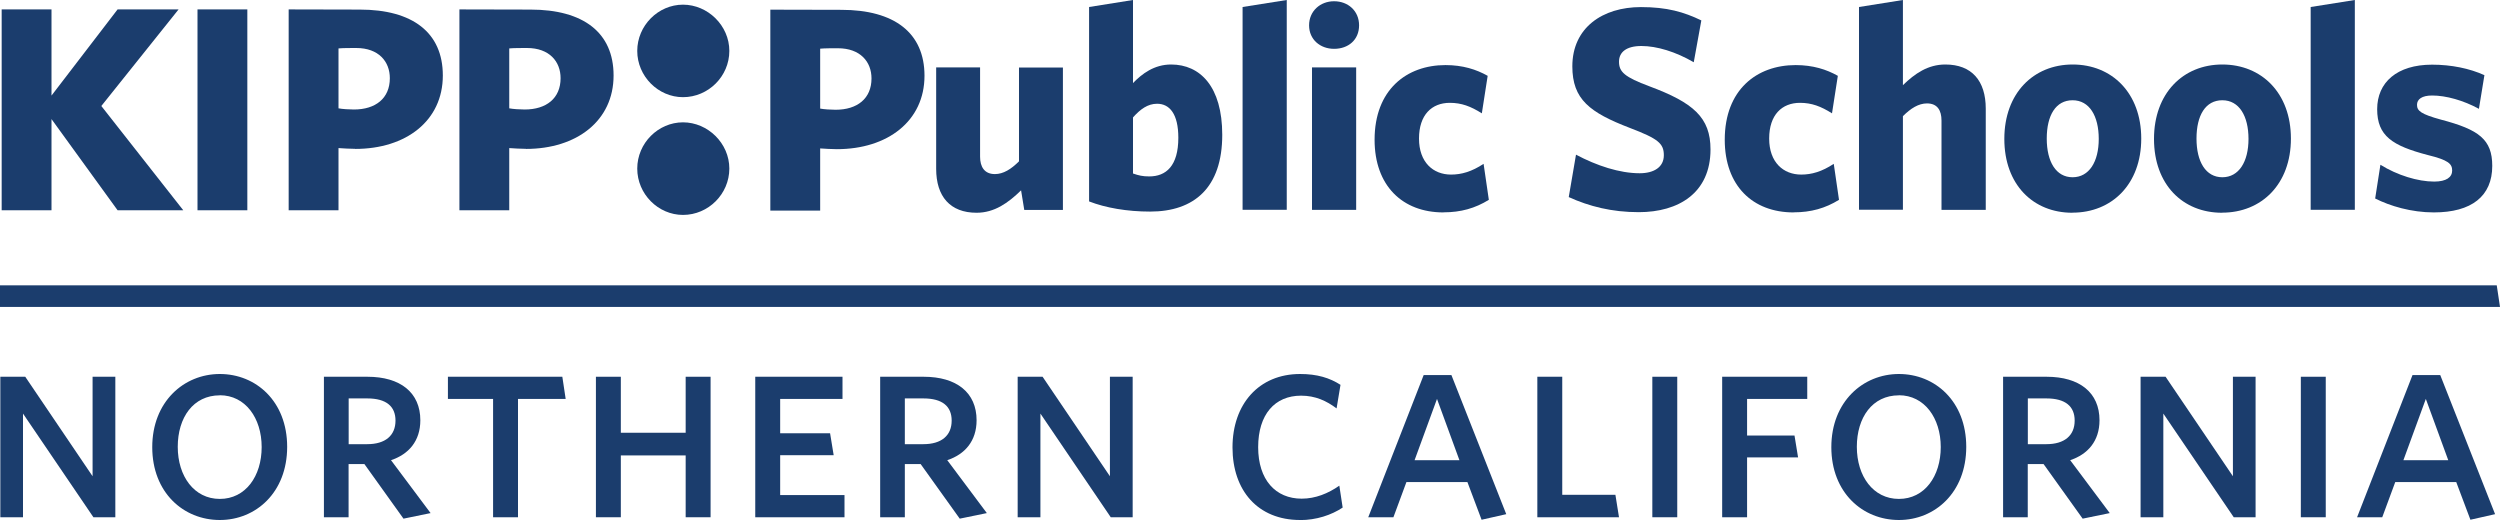 <?xml version="1.0" encoding="UTF-8"?>
<svg id="Layer_1" data-name="Layer 1" xmlns="http://www.w3.org/2000/svg" viewBox="0 0 300 62.4">
  <defs>
    <style>
      .cls-1 {
        fill: #1b3d6d;
      }
    </style>
  </defs>
  <path class="cls-1" d="M81.96,11.66c-2.98,0-5.49-2.51-5.49-5.55s2.51-5.55,5.49-5.55,5.56,2.51,5.56,5.55-2.51,5.55-5.56,5.55ZM81.96,25.79c-2.98,0-5.49-2.51-5.49-5.56s2.51-5.55,5.49-5.55,5.56,2.51,5.56,5.55-2.51,5.56-5.56,5.56Z"/>
  <path class="cls-1" d="M14.11,25.23l-7.93-10.94v10.94H.2V1.13h5.98v10.34L14.11,1.13h7.32l-9.27,11.59,9.83,12.51h-7.88ZM29.68,1.13h-5.98v24.1h5.98V1.13ZM42.75,5.76c-.7,0-1.57,0-2.13.05v7.19c.46.09,1.3.14,1.85.14,2.6,0,4.31-1.34,4.31-3.76,0-1.99-1.34-3.62-4.03-3.62ZM42.61,17.86c-.51,0-1.48-.05-1.99-.09v7.46h-5.98V1.13c2.13,0,5.56.02,8.53.02,6.35,0,9.97,2.76,9.97,7.91,0,5.42-4.4,8.81-10.52,8.81ZM63.24,5.76c-.69,0-1.57,0-2.13.05v7.19c.46.09,1.3.14,1.85.14,2.6,0,4.31-1.34,4.31-3.76,0-1.99-1.34-3.62-4.03-3.62ZM63.1,17.86c-.51,0-1.48-.05-1.99-.09v7.46h-5.98V1.13c2.28,0,5.57.02,8.53.02,6.35,0,9.97,2.76,9.97,7.91,0,5.42-4.41,8.81-10.52,8.81Z"/>
  <g>
    <path class="cls-1" d="M122.91,25.18l-.38-2.34c-1.57,1.53-3.21,2.69-5.34,2.69-3.17,0-4.85-1.95-4.85-5.27v-12.17h5.27v10.71c0,1.22.52,2.09,1.78,2.09,1.01,0,1.95-.59,2.89-1.53v-11.26h5.27v17.09h-4.64Z"/>
    <path class="cls-1" d="M138.01,25.39c-2.76,0-5.34-.45-7.32-1.22V.84l5.27-.84v9.97c1.08-1.12,2.55-2.23,4.57-2.23,3.49,0,6.14,2.65,6.14,8.44,0,6.35-3.38,9.21-8.65,9.21ZM138.85,12.45c-1.12,0-2.02.66-2.89,1.64v6.73c.7.24,1.15.35,1.95.35,2.02,0,3.49-1.26,3.49-4.64,0-2.86-1.05-4.08-2.55-4.08Z"/>
    <polygon class="cls-1" points="149.11 25.18 149.11 .84 154.41 0 154.41 25.18 149.11 25.18"/>
    <path class="cls-1" d="M160.09,5.86c-1.67,0-3-1.12-3-2.82s1.33-2.89,3-2.89,3,1.15,3,2.89-1.29,2.82-3,2.82ZM157.44,25.18V8.09h5.3v17.09h-5.3Z"/>
    <path class="cls-1" d="M173.21,25.49c-4.92,0-8.26-3.21-8.26-8.72,0-6,3.84-8.96,8.51-8.96,2.06,0,3.7.52,5.06,1.29l-.7,4.5c-1.33-.84-2.44-1.26-3.84-1.26-2.16,0-3.7,1.43-3.7,4.29s1.71,4.32,3.84,4.32c1.26,0,2.48-.35,3.91-1.29l.63,4.32c-1.64,1.01-3.35,1.5-5.44,1.5Z"/>
    <path class="cls-1" d="M196.65,25.46c-3.24,0-5.96-.7-8.4-1.81l.87-5.09c2.48,1.32,5.23,2.23,7.64,2.23,1.71,0,2.9-.73,2.9-2.16s-.7-1.99-4.08-3.28c-4.81-1.85-6.9-3.42-6.9-7.39,0-4.64,3.63-7.11,8.23-7.11,3.14,0,5.16.59,7.25,1.6l-.91,5.02c-2.16-1.26-4.43-1.95-6.28-1.95s-2.69.77-2.69,1.88c0,1.22.65,1.84,3.66,2.96,5.25,1.96,7.32,3.73,7.32,7.57,0,5.23-3.84,7.53-8.61,7.53Z"/>
    <path class="cls-1" d="M215.23,25.49c-4.92,0-8.26-3.21-8.26-8.72,0-6,3.84-8.96,8.51-8.96,2.06,0,3.7.52,5.06,1.29l-.7,4.5c-1.33-.84-2.44-1.26-3.84-1.26-2.16,0-3.7,1.43-3.7,4.29s1.71,4.32,3.84,4.32c1.26,0,2.48-.35,3.91-1.29l.63,4.32c-1.64,1.01-3.35,1.5-5.44,1.5Z"/>
    <path class="cls-1" d="M232.98,25.18v-10.71c0-1.22-.49-2.06-1.74-2.06-1.01,0-1.95.59-2.89,1.53v11.23h-5.27V.84l5.27-.84v10.22c1.43-1.39,3-2.48,5.09-2.48,3.17,0,4.85,1.95,4.85,5.3v12.14h-5.3Z"/>
    <path class="cls-1" d="M248.68,25.53c-4.71,0-8.16-3.38-8.16-8.86s3.49-8.93,8.2-8.93,8.23,3.42,8.23,8.89-3.52,8.89-8.26,8.89ZM248.71,12.03c-2.02,0-3.1,1.81-3.1,4.6s1.12,4.64,3.1,4.64,3.14-1.85,3.14-4.6-1.12-4.64-3.14-4.64Z"/>
    <path class="cls-1" d="M266.64,25.53c-4.71,0-8.16-3.38-8.16-8.86s3.49-8.93,8.2-8.93,8.23,3.42,8.23,8.89-3.52,8.89-8.26,8.89ZM266.68,12.03c-2.02,0-3.1,1.81-3.1,4.6s1.12,4.64,3.1,4.64,3.14-1.85,3.14-4.6-1.12-4.64-3.14-4.64Z"/>
    <polygon class="cls-1" points="277.28 25.18 277.28 .84 282.58 0 282.58 25.18 277.28 25.18"/>
    <path class="cls-1" d="M292.07,25.49c-2.72,0-5.27-.77-7.05-1.67l.63-4.05c2.02,1.26,4.5,2.02,6.45,2.02,1.46,0,2.16-.52,2.16-1.33s-.49-1.26-2.9-1.85c-4.29-1.12-6.1-2.3-6.1-5.51s2.37-5.34,6.59-5.34c2.3,0,4.5.45,6.28,1.26l-.66,4.04c-1.85-1.01-3.94-1.6-5.62-1.6-1.22,0-1.81.45-1.81,1.12,0,.73.49,1.12,2.89,1.78,4.53,1.19,6.14,2.37,6.14,5.55,0,3.63-2.48,5.58-7.01,5.58Z"/>
    <path class="cls-1" d="M100.55,5.79c-.69,0-1.57,0-2.13.05v7.19c.46.09,1.3.14,1.85.14,2.6,0,4.31-1.34,4.31-3.76,0-1.99-1.34-3.62-4.03-3.62ZM100.41,17.9c-.51,0-1.48-.05-1.99-.09v7.46h-5.98V1.16c2.28,0,5.57.02,8.53.02,6.35,0,9.97,2.76,9.97,7.91,0,5.42-4.41,8.81-10.52,8.81Z"/>
  </g>
  <g>
    <polygon class="cls-1" points="11.21 62.07 2.76 49.63 2.76 62.07 .04 62.07 .04 45.21 3.03 45.21 11.11 57.15 11.11 45.21 13.84 45.21 13.84 62.07 11.21 62.07"/>
    <path class="cls-1" d="M26.38,62.4c-4.36,0-8.11-3.29-8.11-8.74s3.79-8.78,8.11-8.78,8.08,3.26,8.08,8.74-3.76,8.78-8.08,8.78ZM26.38,47.44c-3.19,0-5.05,2.66-5.05,6.18s1.96,6.25,5.05,6.25,5.02-2.73,5.02-6.22-1.96-6.22-5.02-6.22Z"/>
    <path class="cls-1" d="M48.42,62.24l-4.69-6.55h-1.9v6.38h-2.96v-16.86h5.22c3.96,0,6.35,1.9,6.35,5.22,0,2.49-1.4,4.09-3.52,4.79l4.75,6.35-3.26.67ZM44.07,47.81h-2.23v5.49h2.23c2.16,0,3.39-1.03,3.39-2.83,0-1.7-1.1-2.66-3.39-2.66Z"/>
    <polygon class="cls-1" points="62.16 47.87 62.16 62.07 59.17 62.07 59.17 47.87 53.75 47.87 53.75 45.21 67.48 45.21 67.88 47.87 62.16 47.87"/>
    <polygon class="cls-1" points="82.28 62.07 82.28 54.65 74.5 54.65 74.5 62.07 71.51 62.07 71.51 45.21 74.5 45.21 74.5 51.93 82.28 51.93 82.28 45.21 85.27 45.21 85.27 62.07 82.28 62.07"/>
    <polygon class="cls-1" points="90.63 62.07 90.63 45.21 101.1 45.21 101.1 47.87 93.62 47.87 93.62 51.99 99.61 51.99 100.04 54.62 93.62 54.62 93.62 59.41 101.34 59.41 101.34 62.07 90.63 62.07"/>
    <path class="cls-1" d="M115.17,62.24l-4.69-6.55h-1.9v6.38h-2.96v-16.86h5.22c3.96,0,6.35,1.9,6.35,5.22,0,2.49-1.4,4.09-3.52,4.79l4.75,6.35-3.26.67ZM110.81,47.81h-2.23v5.49h2.23c2.16,0,3.39-1.03,3.39-2.83,0-1.7-1.1-2.66-3.39-2.66Z"/>
    <polygon class="cls-1" points="133.29 62.07 124.85 49.63 124.85 62.07 122.12 62.07 122.12 45.21 125.11 45.21 133.19 57.15 133.19 45.21 135.92 45.21 135.92 62.07 133.29 62.07"/>
    <path class="cls-1" d="M156.01,62.4c-5.05,0-8.11-3.52-8.11-8.71s3.16-8.81,8.11-8.81c2.06,0,3.56.47,4.85,1.3l-.47,2.83c-1.2-.9-2.53-1.53-4.26-1.53-3.16,0-5.15,2.26-5.15,6.18s2.09,6.18,5.22,6.18c1.66,0,3.19-.63,4.52-1.56l.4,2.63c-1.36.9-3.16,1.5-5.12,1.5Z"/>
    <path class="cls-1" d="M164.19,62.07l6.65-17.06h3.33l6.58,16.69-2.96.67-1.7-4.52h-7.32l-1.56,4.22h-3.03ZM169.74,55.22h5.39l-2.69-7.35-2.69,7.35Z"/>
    <polygon class="cls-1" points="184.48 62.07 184.48 45.21 187.47 45.21 187.47 59.38 193.85 59.38 194.28 62.07 184.48 62.07"/>
    <rect class="cls-1" x="198.28" y="45.21" width="2.99" height="16.86"/>
    <polygon class="cls-1" points="209.65 47.87 209.65 52.26 215.34 52.26 215.77 54.89 209.65 54.89 209.65 62.07 206.66 62.07 206.66 45.21 216.87 45.21 216.87 47.87 209.65 47.87"/>
    <path class="cls-1" d="M227.87,62.4c-4.36,0-8.11-3.29-8.11-8.74s3.79-8.78,8.11-8.78,8.08,3.26,8.08,8.74-3.76,8.78-8.08,8.78ZM227.87,47.44c-3.19,0-5.05,2.66-5.05,6.18s1.96,6.25,5.05,6.25,5.02-2.73,5.02-6.22-1.96-6.22-5.02-6.22Z"/>
    <path class="cls-1" d="M249.92,62.24l-4.69-6.55h-1.9v6.38h-2.96v-16.86h5.22c3.96,0,6.35,1.9,6.35,5.22,0,2.49-1.4,4.09-3.52,4.79l4.75,6.35-3.26.67ZM245.57,47.81h-2.23v5.49h2.23c2.16,0,3.39-1.03,3.39-2.83,0-1.7-1.1-2.66-3.39-2.66Z"/>
    <polygon class="cls-1" points="268.05 62.07 259.6 49.63 259.6 62.07 256.87 62.07 256.87 45.21 259.87 45.21 267.95 57.15 267.95 45.21 270.67 45.21 270.67 62.07 268.05 62.07"/>
    <rect class="cls-1" x="276.1" y="45.21" width="2.99" height="16.86"/>
    <path class="cls-1" d="M282.85,62.07l6.65-17.06h3.33l6.58,16.69-2.96.67-1.7-4.52h-7.32l-1.56,4.22h-3.03ZM288.4,55.22h5.39l-2.69-7.35-2.69,7.35Z"/>
  </g>
  <polygon class="cls-1" points="299.61 34.24 0 34.24 0 36.83 300 36.83 299.61 34.24"/>
</svg>